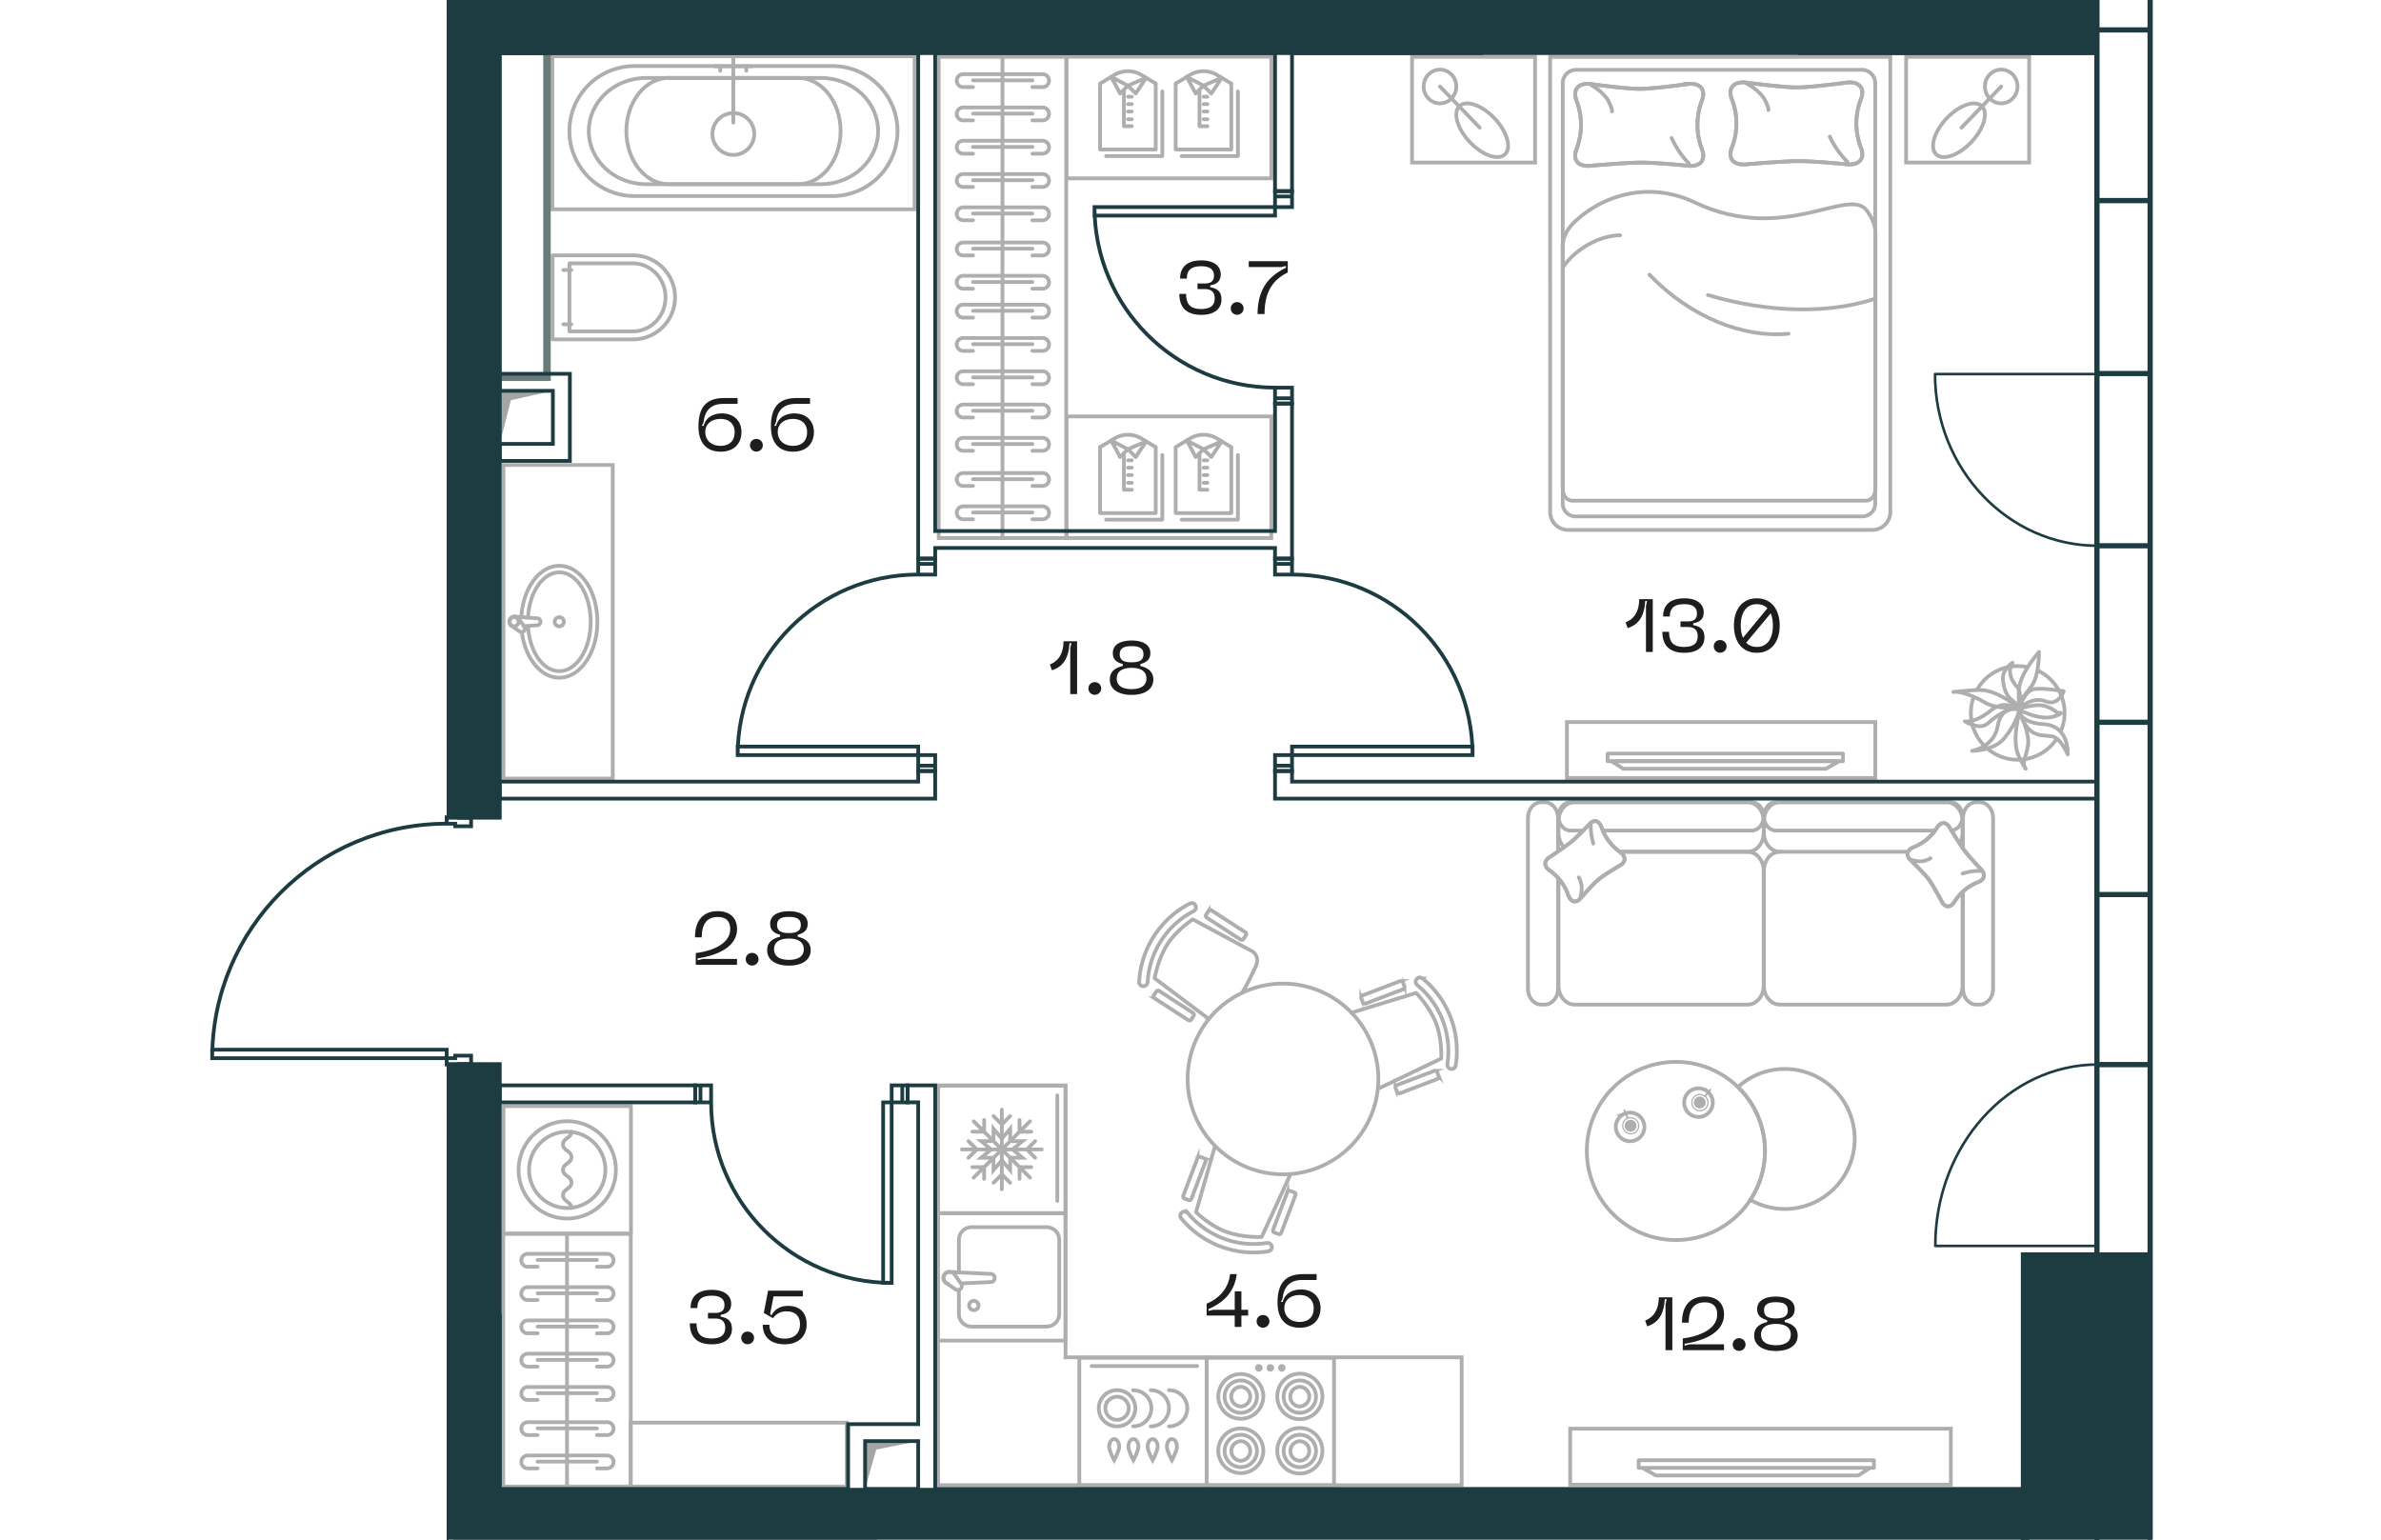 <svg version="1.1" xmlns="http://www.w3.org/2000/svg" xmlns:xlink="http://www.w3.org/1999/xlink" viewBox="533.719 397.65 265.979 205.482" width="883" height="571"><path fill="none" d="M567.44 506.502V397.65h232.258v205.482H567.44V539.95h-32.534l-1.187-8.1 8.9-20.522 18.573-5.713 6.248.887z"></path><path fill="none" d="M574.528 506.785V404.963H787.69v160.074h-9.92v31.322H574.527l.002-89.574z"></path><clipPath id="a"><path fill="none" d="M567.44 506.502V397.65h232.258v205.482H567.44V539.95h-32.534l-1.187-8.1 8.9-20.522 18.573-5.713 6.248.887z"></path></clipPath><g clip-path="url(#a)"><path d="M779.807 487.154a6.249 6.249 0 0 1 3.55 5.638c0 .845-.167 1.651-.47 2.385m-11.162-5.56a6.245 6.245 0 0 1 6.534-2.968m4.031 9.637a6.25 6.25 0 0 1-11.088-5.542" fill="none" stroke="#aeaeae" stroke-miterlimit="10" stroke-width=".5"></path><path d="M777.334 492.67s1.392 2.728 1.148 4.402-.833 2.253-.401 3.003c.431.75-.664-.925-.991-1.91-.328-.984-.466-2.584.244-5.496Zm-.226-.355s2.421-.889 3.75-.41c1.327.476 1.397.938 1.771.887.725-.099-.232.415-1.08.573-.849.158-2.17.048-4.44-1.05Z" fill="none" stroke="#aeaeae" stroke-linecap="round" stroke-linejoin="round" stroke-width=".5"></path><path d="M783.248 489.898s-.711 2.046-2.434 1.345c-1.722-.7-3.493.895-3.493.895s.698-2.33 1.965-2.52c1.266-.19 3.962.28 3.962.28Zm-6.014 1.864s.466-1.657-.133-2.323c-1.783-1.98-.692-3.336-.692-3.336s-1.438.874-1.272 2.343.647 2.124.92 2.396c.568.569 1.177.92 1.177.92Zm-.132.61s-1.578-1.544-3.662.153c-2.084 1.697-3.404 1.391-3.404 1.391s1.972 1.237 3.044.304c2.995-2.608 4.022-1.848 4.022-1.848Z" fill="none" stroke="#aeaeae" stroke-linecap="round" stroke-linejoin="round" stroke-width=".5"></path><path d="M777.338 492.276s-2.409-.638-2.896 2.246c-.488 2.884-3.427 3.336-3.427 3.336s2.9 0 4.251-1.632c1.88-2.27 2.072-3.95 2.072-3.95Zm6.434 6.072s.326-3.862-3.306-4.061c-2.92-.16-3.164-1.677-3.164-1.677s.476 1.525 1.291 2.343c1.02 1.022 1.927.769 3.11.976s2.069 2.419 2.069 2.419Z" fill="none" stroke="#aeaeae" stroke-linecap="round" stroke-linejoin="round" stroke-width=".5"></path><path d="M779.944 484.65s.04 3.065-.92 4.458c-.96 1.393-1.765 1.979-1.71 2.84.055.865-.164-1.448-.022-2.477.142-1.028.726-2.524 2.652-4.82Z" fill="none" stroke="#aeaeae" stroke-linecap="round" stroke-linejoin="round" stroke-width=".5"></path><path d="M777.32 492.116s-3.057.217-4.502-.661c-1.447-.878-3.338-1.57-4.197-1.466-.858.105 2.7-.325 3.734-.243 1.034.082 2.561.58 4.965 2.37Z" fill="none" stroke="#aeaeae" stroke-linecap="round" stroke-linejoin="round" stroke-width=".5"></path><path d="M677.058 564.657a12.522 12.522 0 0 1-11.562-4.374c-.218-.263-.197-.626.034-.795l.075-.057c.23-.17.567-.107.763.129a11.388 11.388 0 0 0 10.516 3.978c.302-.047.596.128.657.409l.019.09c.06.282-.164.567-.502.62Z" fill="none" stroke="#aeaeae" stroke-miterlimit="10" stroke-width=".5"></path><path d="m679.983 554.508-3.77 8.222s-2.59.131-4.81-.708c-2.216-.839-3.955-2.607-3.955-2.607l2.499-8.703" fill="none" stroke="#aeaeae" stroke-linecap="round" stroke-linejoin="round" stroke-width=".5"></path><path d="m665.746 557.23 1.897-5.017a.29.29 0 0 1 .374-.169l.543.206a.29.29 0 0 1 .169.373l-1.898 5.019a.29.29 0 0 1-.373.168l-.543-.206a.29.29 0 0 1-.169-.374Zm11.989 4.537 1.897-5.018a.29.29 0 0 1 .375-.17l.542.206a.29.29 0 0 1 .168.373l-1.898 5.02a.29.29 0 0 1-.372.167l-.544-.205a.29.29 0 0 1-.168-.373Zm19.969-33.511a12.522 12.522 0 0 1 4.409 11.548c-.052.338-.337.564-.617.504l-.092-.019c-.281-.06-.457-.353-.411-.656a11.386 11.386 0 0 0-4.01-10.503c-.236-.196-.3-.532-.131-.763l.057-.075c.169-.232.53-.254.795-.036Z" fill="none" stroke="#aeaeae" stroke-miterlimit="10" stroke-width=".5"></path><path d="m688.174 532.81 8.65-2.643s1.82 1.85 2.665 4.065c.846 2.216.677 4.69.677 4.69l-8.165 3.912" fill="none" stroke="#aeaeae" stroke-linecap="round" stroke-linejoin="round" stroke-width=".5"></path><path d="m694.239 542.476 5.013-1.914a.29.29 0 0 1 .374.167l.206.542a.29.29 0 0 1-.167.374l-5.013 1.914a.29.29 0 0 1-.373-.167l-.207-.543a.29.29 0 0 1 .167-.373Zm-4.572-11.976 5.013-1.913a.29.29 0 0 1 .374.167l.207.542a.29.29 0 0 1-.167.373l-5.013 1.914a.29.29 0 0 1-.374-.168l-.207-.541a.29.29 0 0 1 .167-.374Zm-29.809-1.87a12.523 12.523 0 0 1 6.725-10.372c.303-.157.653-.06.77.202l.039.085c.117.262-.015.577-.287.718a11.39 11.39 0 0 0-6.117 9.434c-.018.306-.251.556-.538.556l-.094-.001c-.287 0-.518-.28-.498-.622Z" fill="none" stroke="#aeaeae" stroke-miterlimit="10" stroke-width=".5"></path><path d="m669.156 533.639-7.236-5.427s.42-2.559 1.71-4.549 3.387-3.313 3.387-3.313l7.976 4.286c.586.379.787 1.162.473 1.858-.496 1.103-1.251 2.698-1.86 3.637" fill="none" stroke="#aeaeae" stroke-linecap="round" stroke-linejoin="round" stroke-width=".5"></path><path d="m668.795 519.721.316-.486a.29.29 0 0 1 .4-.086l4.503 2.918a.29.29 0 0 1 .086.401l-.315.486a.29.29 0 0 1-.402.086l-4.502-2.918a.29.29 0 0 1-.086-.4Zm-6.973 10.756.316-.487a.29.29 0 0 1 .4-.086l4.502 2.918a.29.29 0 0 1 .086.401l-.315.487a.29.29 0 0 1-.4.085l-4.503-2.917a.29.29 0 0 1-.086-.4Zm5.634 16.403c2.889 6.404 10.424 9.254 16.829 6.365 6.405-2.889 9.255-10.424 6.366-16.829s-10.424-9.255-16.83-6.366c-6.404 2.89-9.254 10.424-6.365 16.83Zm57.189-.594a1.909 1.909 0 1 0 1.465 3.526 1.909 1.909 0 0 0-1.465-3.526Z" fill="none" stroke="#aeaeae" stroke-miterlimit="10" stroke-width=".5"></path><path d="M725.055 546.89a1.075 1.075 0 1 0 .825 1.986 1.075 1.075 0 0 0-.825-1.985Z" fill="none" stroke="#aeaeae" stroke-linecap="round" stroke-linejoin="round" stroke-width=".16"></path><path d="M725.164 547.154a.79.79 0 1 0 .605 1.458.79.79 0 0 0-.605-1.459" fill="#aeaeae" fill-rule="evenodd"></path><path fill="none" stroke="#aeaeae" stroke-linecap="round" stroke-linejoin="round" stroke-width=".24" d="m724.61 545.82.423 1.021"></path><path d="M735.703 543.32a1.91 1.91 0 1 0-2.402 2.972 1.91 1.91 0 0 0 2.402-2.973Z" fill="none" stroke="#aeaeae" stroke-miterlimit="10" stroke-width=".5"></path><path d="M735.366 543.968a1.074 1.074 0 1 0-1.35 1.671 1.074 1.074 0 0 0 1.35-1.671Z" fill="none" stroke="#aeaeae" stroke-linecap="round" stroke-linejoin="round" stroke-width=".16"></path><path d="M735.187 544.189a.79.79 0 1 0-.993 1.228.79.79 0 0 0 .993-1.228" fill="#aeaeae" fill-rule="evenodd"></path><path fill="none" stroke="#aeaeae" stroke-linecap="round" stroke-linejoin="round" stroke-width=".24" d="m736.095 543.065-.694.86"></path><path d="M732.788 563.073c6.526-.718 11.235-6.591 10.517-13.118-.718-6.528-6.59-11.236-13.118-10.518-6.526.718-11.235 6.59-10.517 13.118.72 6.527 6.591 11.236 13.118 10.518Z" fill="none" stroke="#aeaeae" stroke-miterlimit="10" stroke-width=".5"></path><path d="M747.03 558.946a9.266 9.266 0 0 1-5.603-1.169 11.837 11.837 0 0 0 1.878-7.823 11.84 11.84 0 0 0-3.533-7.228 9.27 9.27 0 0 1 5.214-2.359 9.345 9.345 0 0 1 10.31 8.268 9.345 9.345 0 0 1-8.266 10.311Z" fill="none" stroke="#aeaeae" stroke-miterlimit="10" stroke-width=".5"></path><path d="M762.466 511.328h-17.091c-1.185 0-2.146-1.134-2.146-2.533v-1.555c0-1.4.96-2.533 2.146-2.533h22.217c1.186 0 2.146 1.134 2.146 2.533v1.555c0 .525-.134 1.012-.366 1.416m.43.473v-3.867c0-1.166.8-2.11 1.788-2.11h.44c.988 0 1.789.944 1.789 2.11v22.795c0 1.166-.801 2.111-1.79 2.111h-.44c-.986 0-1.787-.945-1.787-2.11v-12.919m-54.044-1.814v14.733c0 1.165-.8 2.11-1.789 2.11h-.439c-.988 0-1.789-.945-1.789-2.11v-22.795c0-1.166.801-2.111 1.79-2.111h.438c.988 0 1.79.945 1.79 2.11v4.423" fill="none" stroke="#aeaeae" stroke-linecap="round" stroke-linejoin="round" stroke-width=".5"></path><path d="M766.066 508.501h-21.23c-.888 0-1.608-.85-1.608-1.897 0-1.048.72-1.897 1.608-1.897h23.294c.888 0 1.608.85 1.608 1.897 0 .987-.638 1.798-1.455 1.89m1.455 8.2v12.496c0 1.4-.96 2.533-2.146 2.533h-22.217c-1.186 0-2.147-1.134-2.147-2.533v-15.329c0-1.399.961-2.533 2.147-2.533m-28.835-.642c-.44-.464-.719-1.139-.719-1.89v-1.556c0-1.399.962-2.533 2.147-2.533h23.087c1.186 0 2.147 1.134 2.147 2.533v1.555c0 1.4-.961 2.533-2.147 2.533h-17.057" fill="none" stroke="#aeaeae" stroke-linecap="round" stroke-linejoin="round" stroke-width=".5"></path><path d="M719.106 508.501h-1.676c-.889 0-1.609-.85-1.609-1.897 0-1.048.72-1.897 1.609-1.897h24.163c.889 0 1.608.85 1.608 1.897 0 1.047-.72 1.897-1.608 1.897h-19.856m2.262 2.827h17.056c1.186 0 2.146 1.134 2.146 2.533v15.329c0 1.399-.96 2.533-2.146 2.533h-23.087c-1.185 0-2.146-1.134-2.146-2.533v-14.31" fill="none" stroke="#aeaeae" stroke-linecap="round" stroke-linejoin="round" stroke-width=".5"></path><path d="M767.094 518.186c-.021-.025-1.176-2.224-1.808-3.105-.631-.872-2.61-2.758-2.632-2.794-.518-.688-.208-1.288.598-1.59a6.48 6.48 0 0 0 3.046-2.532c.466-.756 1.094-.935 1.61-.247.015.018 1.323 2.183 2.006 3.13.68.94 2.42 2.748 2.435 2.77.518.687.208 1.287-.598 1.591a6.474 6.474 0 0 0-3.046 2.531c-.466.755-1.094.935-1.611.246Z" fill="none" stroke="#aeaeae" stroke-miterlimit="10" stroke-width=".5"></path><path d="M767.094 518.186c-.021-.025-1.176-2.224-1.808-3.105-.631-.872-2.61-2.758-2.632-2.794-.518-.688-.208-1.288.598-1.59a6.48 6.48 0 0 0 3.046-2.532c.466-.756 1.094-.935 1.61-.247.015.018 1.323 2.183 2.006 3.13.68.94 2.42 2.748 2.435 2.77.518.687.208 1.287-.598 1.591a6.474 6.474 0 0 0-3.046 2.531c-.466.755-1.094.935-1.611.246Z" fill="none" stroke="#aeaeae" stroke-linecap="round" stroke-linejoin="round" stroke-width=".5"></path><path d="M762.878 512.386a3.599 3.599 0 0 0 1.535.199c.183-.017.92-.25 1.043-.393m6.677 1.686a7.236 7.236 0 0 0-2.375.353" fill="none" stroke="#aeaeae" stroke-linecap="round" stroke-linejoin="round" stroke-width=".5"></path><path d="M724.232 513.027c-.024.022-2.116 1.235-2.955 1.9-.829.663-2.625 2.741-2.658 2.766-.655.544-1.226.218-1.514-.629a6.7 6.7 0 0 0-2.409-3.2c-.719-.49-.889-1.15-.234-1.694.016-.014 2.077-1.389 2.977-2.106.896-.717 2.615-2.544 2.636-2.56.655-.544 1.226-.218 1.514.63a6.7 6.7 0 0 0 2.41 3.2c.717.49.888 1.15.233 1.693Z" fill="none" stroke="#aeaeae" stroke-miterlimit="10" stroke-width=".5"></path><path d="M724.232 513.027c-.024.022-2.116 1.235-2.955 1.9-.829.663-2.625 2.741-2.658 2.766-.655.544-1.226.218-1.514-.629a6.7 6.7 0 0 0-2.409-3.2c-.719-.49-.889-1.15-.234-1.694.016-.014 2.077-1.389 2.977-2.106.896-.717 2.615-2.544 2.636-2.56.655-.544 1.226-.218 1.514.63a6.7 6.7 0 0 0 2.41 3.2c.717.49.888 1.15.233 1.693Z" fill="none" stroke="#aeaeae" stroke-linecap="round" stroke-linejoin="round" stroke-width=".5"></path><path d="M718.713 517.457a4.153 4.153 0 0 0 .189-1.613c-.016-.193-.237-.966-.374-1.096m1.604-7.018a8.382 8.382 0 0 0 .335 2.497" fill="none" stroke="#aeaeae" stroke-linecap="round" stroke-linejoin="round" stroke-width=".5"></path><path fill="none" stroke="#aeaeae" stroke-miterlimit="10" stroke-width=".5" d="M762.213 405.237h16.419v14.108h-16.42z"></path><path d="M774.904 411.446c-1.202 0-2.176-1.01-2.176-2.254s.974-2.254 2.176-2.254c1.202 0 2.176 1.009 2.176 2.254s-.974 2.254-2.176 2.254Zm-4.048 5.229c-1.698 1.758-3.785 2.447-4.662 1.539-.877-.91-.212-3.07 1.486-4.83 1.698-1.757 3.785-2.446 4.662-1.538.877.909.21 3.07-1.486 4.829Z" fill="none" stroke="#aeaeae" stroke-miterlimit="10" stroke-width=".5"></path><path fill="none" stroke="#aeaeae" stroke-linecap="round" stroke-miterlimit="10" stroke-width=".5" d="m772.342 411.846 2.563-2.654m-5.306 5.495 2.562-2.654"></path><path fill="none" stroke="#aeaeae" stroke-miterlimit="10" stroke-width=".5" d="M696.275 405.237h16.419v14.108h-16.42z"></path><path d="M700.002 411.446c1.202 0 2.176-1.01 2.176-2.254s-.974-2.254-2.176-2.254c-1.202 0-2.176 1.009-2.176 2.254s.974 2.254 2.176 2.254Zm4.048 5.229c1.698 1.758 3.785 2.447 4.662 1.539.877-.91.212-3.07-1.486-4.83-1.698-1.757-3.785-2.446-4.662-1.538-.877.909-.21 3.07 1.486 4.829Z" fill="none" stroke="#aeaeae" stroke-miterlimit="10" stroke-width=".5"></path><path fill="none" stroke="#aeaeae" stroke-linecap="round" stroke-miterlimit="10" stroke-width=".5" d="M702.565 411.846 700 409.192m5.308 5.495-2.562-2.654"></path><path d="M760.104 465.965v-60.728h-45.399l.001 60.728a2.412 2.412 0 0 0 2.412 2.413h40.573a2.413 2.413 0 0 0 2.413-2.413Z" fill="none" stroke="#aeaeae" stroke-miterlimit="10" stroke-width=".5"></path><path d="M758.09 464.856V408.75a1.78 1.78 0 0 0-1.78-1.78h-38.145a1.78 1.78 0 0 0-1.78 1.78v56.105c0 .946.767 1.712 1.713 1.712h38.28c.945 0 1.712-.767 1.712-1.712Z" fill="none" stroke="#aeaeae" stroke-miterlimit="10" stroke-width=".5"></path><path d="M754.566 408.638c-.062-.002-4.672.64-6.724.679-2.036.032-7.189-.683-7.269-.679-1.632 0-2.132.978-1.595 2.305a8.88 8.88 0 0 1 0 6.355c-.537 1.327-.037 2.306 1.595 2.305.041.001 4.787-.412 6.996-.45 2.2-.035 6.946.451 6.997.45 1.631-.001 2.131-.978 1.595-2.305a8.879 8.879 0 0 1 0-6.355c.536-1.327.036-2.307-1.595-2.305Z" fill="none" stroke="#aeaeae" stroke-miterlimit="10" stroke-width=".5"></path><path d="M754.566 408.638c-.062-.002-4.672.64-6.724.679-2.036.032-7.189-.683-7.269-.679-1.632 0-2.132.978-1.595 2.305a8.88 8.88 0 0 1 0 6.355c-.537 1.327-.037 2.306 1.595 2.305.041.001 4.787-.412 6.996-.45 2.2-.035 6.946.451 6.997.45 1.631-.001 2.131-.978 1.595-2.305a8.879 8.879 0 0 1 0-6.355c.536-1.327.036-2.307-1.595-2.305Z" fill="none" stroke="#aeaeae" stroke-linecap="round" stroke-linejoin="round" stroke-width=".5"></path><path d="M740.99 408.832a6.902 6.902 0 0 1 2.151 1.778c.2.25.751 1.42.693 1.718m10.558 6.94a12.149 12.149 0 0 1-2.367-3.388" fill="none" stroke="#aeaeae" stroke-linecap="round" stroke-linejoin="round" stroke-width=".5"></path><path d="M717.647 464.471c-.696 0-1.262-.699-1.262-1.562v-32.376c0-1.517.85-2.606 1.779-3.452 3.955-3.602 9.98-5.193 15.849-2.412 12.077 5.721 20.63-2.36 23.04 1.19.558.822 1.07 1.774 1.07 2.904v34.146c0 .863-.564 1.562-1.261 1.562h-39.215" fill="none" stroke="#aeaeae" stroke-miterlimit="10" stroke-width=".5"></path><path d="M716.385 433.363c1.664-2.493 4.936-4.31 7.667-4.31m22.472 13.132c-6.004.59-13.039-2.147-18.574-7.88m30.14 3.21c-5.981 1.979-14.02 1.975-22.328-.493" fill="none" stroke="#aeaeae" stroke-linecap="round" stroke-miterlimit="10" stroke-width=".5"></path><path d="M733.388 408.832c-.061-.003-4.537.639-6.53.679-1.977.032-6.981-.683-7.06-.68-1.583 0-2.07.979-1.548 2.306a9.117 9.117 0 0 1 0 6.354c-.521 1.328-.035 2.306 1.549 2.305.04 0 4.649-.411 6.795-.45 2.136-.034 6.745.45 6.794.45 1.584 0 2.069-.977 1.549-2.305a9.117 9.117 0 0 1 0-6.354c.52-1.327.035-2.307-1.55-2.305Z" fill="none" stroke="#aeaeae" stroke-miterlimit="10" stroke-width=".5"></path><path d="M733.388 408.832c-.061-.003-4.537.639-6.53.679-1.977.032-6.981-.683-7.06-.68-1.583 0-2.07.979-1.548 2.306a9.117 9.117 0 0 1 0 6.354c-.521 1.328-.035 2.306 1.549 2.305.04 0 4.649-.411 6.795-.45 2.136-.034 6.745.45 6.794.45 1.584 0 2.069-.977 1.549-2.305a9.117 9.117 0 0 1 0-6.354c.52-1.327.035-2.307-1.55-2.305Z" fill="none" stroke="#aeaeae" stroke-linecap="round" stroke-linejoin="round" stroke-width=".5"></path><path d="M720.204 409.025a6.747 6.747 0 0 1 2.089 1.778c.193.251.729 1.421.673 1.718m10.252 6.941a12.151 12.151 0 0 1-2.298-3.388" fill="none" stroke="#aeaeae" stroke-linecap="round" stroke-linejoin="round" stroke-width=".5"></path><path fill="none" stroke="#aeaeae" stroke-miterlimit="10" stroke-width=".5" d="M717.382 588.322h50.797v7.467h-50.797z"></path><path fill="none" stroke="#aeaeae" stroke-linecap="round" stroke-linejoin="round" stroke-width=".5" d="M726.516 592.53h31.408v1.016h-31.408zm30.902 1.016h-30.395l1.78 1.015h27.033l1.582-1.015z"></path><path fill="none" stroke="#aeaeae" stroke-miterlimit="10" stroke-width=".5" d="M716.943 494.014h41.156v7.467h-41.156z"></path><path fill="none" stroke="#aeaeae" stroke-linecap="round" stroke-linejoin="round" stroke-width=".5" d="M722.377 498.222h31.408v1.016h-31.408z"></path><path fill="none" stroke="#aeaeae" stroke-linecap="round" stroke-linejoin="round" stroke-width=".5" d="M722.884 499.237h30.395l-1.78 1.016h-27.033l-1.582-1.016z"></path><path d="M645.607 436.183h1.362a.865.865 0 0 0 .862-.862.865.865 0 0 0-.862-.862h-10.594a.865.865 0 0 0-.862.862c0 .474.388.862.862.862h1.308m.001-.899h7.923m0-3.544h1.362a.864.864 0 0 0 .862-.862.865.865 0 0 0-.862-.862h-10.594a.865.865 0 0 0-.862.862c0 .473.388.861.862.861h1.308m.001-.899h7.923m0-3.793h1.362a.865.865 0 0 0 .862-.862.865.865 0 0 0-.862-.862h-10.594a.865.865 0 0 0-.862.862c0 .474.388.862.862.862h1.308m.001-.9h7.923m0-3.544h1.362a.864.864 0 0 0 .862-.861.865.865 0 0 0-.862-.862h-10.594a.865.865 0 0 0-.862.862c0 .473.388.86.862.86h1.308m.001-.899h7.923m0-3.544h1.362a.865.865 0 0 0 .862-.862.865.865 0 0 0-.862-.862h-10.594a.865.865 0 0 0-.862.862c0 .474.388.862.862.862h1.308m.001-.899h7.923m0-3.545h1.362a.865.865 0 0 0 .862-.862.865.865 0 0 0-.862-.862h-10.594a.865.865 0 0 0-.862.862c0 .474.388.862.862.862h1.308m.001-.9h7.923m0-3.544h1.362a.865.865 0 0 0 .862-.862.865.865 0 0 0-.862-.862h-10.594a.865.865 0 0 0-.862.862c0 .474.388.862.862.862h1.308m.001-.9h7.923m0 58.577h1.362a.865.865 0 0 0 .862-.862.865.865 0 0 0-.862-.862h-10.594a.865.865 0 0 0-.862.862c0 .474.388.862.862.862h1.308m.001-.9h7.923m0-3.544h1.362a.865.865 0 0 0 .862-.862.865.865 0 0 0-.862-.862h-10.594a.865.865 0 0 0-.862.862c0 .474.388.862.862.862h1.308m.001-.9h7.923m0-3.793h1.362a.865.865 0 0 0 .862-.862.865.865 0 0 0-.862-.862h-10.594a.865.865 0 0 0-.862.862c0 .474.388.862.862.862h1.308m.001-.9h7.923m0-3.544h1.362a.865.865 0 0 0 .862-.862.865.865 0 0 0-.862-.862h-10.594a.865.865 0 0 0-.862.862c0 .475.388.862.862.862h1.308m.001-.899h7.923m0-3.544h1.362a.865.865 0 0 0 .862-.862.865.865 0 0 0-.862-.862h-10.594a.865.865 0 0 0-.862.862c0 .474.388.862.862.862h1.308m.001-.901h7.923m0-3.543h1.362a.864.864 0 0 0 .862-.862.865.865 0 0 0-.862-.862h-10.594a.865.865 0 0 0-.862.862c0 .473.388.861.862.861h1.308m.001-.899h7.923m0-3.544h1.362a.865.865 0 0 0 .862-.862.865.865 0 0 0-.862-.862h-10.594a.865.865 0 0 0-.862.862c0 .474.388.862.862.862h1.308m.001-.9h7.923" fill="none" stroke="#aeaeae" stroke-linecap="round" stroke-miterlimit="10" stroke-width=".5"></path><path fill="none" stroke="#aeaeae" stroke-miterlimit="10" stroke-width=".5" d="M633.105 405.228h17.016v64.227h-17.016zm8.508 64.226v-64.227m8.567-.01h27.313v16.235H650.18zm0 48.003h27.312v16.235H650.18z"></path><path d="M662.068 417.604h-7.427v-8.8l1.905-1.15a3.501 3.501 0 0 1 3.617 0l1.905 1.15v8.8Z" fill="none" stroke="#aeaeae" stroke-linecap="round" stroke-linejoin="round" stroke-width=".5"></path><path fill="none" stroke="#aeaeae" stroke-linecap="round" stroke-linejoin="round" stroke-width=".5" d="m656.121 407.91 2.233 1.167-1.039 1.047-1.194-2.214zm4.671.123-2.438 1.043 1.04 1.048 1.398-2.091zm-1.922 6.455h-1.047v-4.875m.556.947h.491m-.491.986h.491m-.491.987h.491m-.491 1.031h.491m-3.422 4.916h7.496v-8.625m9.211 7.749h-7.427v-8.8l1.905-1.15a3.501 3.501 0 0 1 3.617 0l1.905 1.15v8.8Z"></path><path fill="none" stroke="#aeaeae" stroke-linecap="round" stroke-linejoin="round" stroke-width=".5" d="m666.208 407.91 2.233 1.167-1.039 1.047-1.194-2.214zm4.671.123-2.438 1.043 1.04 1.048 1.398-2.091zm-1.921 6.455h-1.048v-4.875m.556.947h.492m-.492.986h.492m-.492.987h.492m-.492 1.031h.492m-3.423 4.916h7.496v-8.625m-10.963 56.271h-7.427v-8.8l1.905-1.15a3.501 3.501 0 0 1 3.617 0l1.905 1.15v8.8Z"></path><path fill="none" stroke="#aeaeae" stroke-linecap="round" stroke-linejoin="round" stroke-width=".5" d="m656.121 456.432 2.233 1.167-1.039 1.047-1.194-2.214zm4.671.123-2.438 1.044 1.04 1.048 1.398-2.092zm-1.922 6.455h-1.047v-4.875m.556.946h.491m-.491.987h.491m-.491.987h.491m-.491 1.031h.491m-3.422 4.916h7.496v-8.625m9.211 7.749h-7.427v-8.8l1.905-1.15a3.501 3.501 0 0 1 3.617 0l1.905 1.15v8.8Z"></path><path fill="none" stroke="#aeaeae" stroke-linecap="round" stroke-linejoin="round" stroke-width=".5" d="m666.208 456.432 2.233 1.167-1.039 1.047-1.194-2.214zm4.671.123-2.438 1.044 1.04 1.048 1.398-2.092zm-1.921 6.455h-1.048v-4.875m.556.946h.492m-.492.987h.492m-.492.987h.492m-.492 1.031h.492m-3.423 4.916h7.496v-8.625"></path><path fill="none" stroke="#aeaeae" stroke-miterlimit="10" stroke-width=".5" d="M591.987 587.51h28.847v8.527h-28.847z"></path><path fill="none" stroke="#aeaeae" stroke-linecap="round" stroke-linejoin="round" stroke-width=".5" d="M575.025 545.276h17.008v17.008h-17.008z"></path><circle cx="583.529" cy="553.78" r="6.496" fill="none" stroke="#aeaeae" stroke-linecap="round" stroke-linejoin="round" stroke-width=".5"></circle><path d="M578.439 553.78a5.094 5.094 0 0 1 5.091-5.088c2.808 0 5.092 2.281 5.092 5.087s-2.284 5.09-5.092 5.09a5.096 5.096 0 0 1-5.091-5.09v0Z" fill="none" stroke="#aeaeae" stroke-linecap="round" stroke-linejoin="round" stroke-width=".5"></path><path d="M584.097 548.692c0 .847-1.134.847-1.134 1.693 0 .848 1.134.848 1.134 1.695 0 .846-1.134.846-1.134 1.693 0 .848 1.134.848 1.134 1.696 0 .85-1.134.85-1.134 1.7s1.134.85 1.134 1.7" fill="none" stroke="#aeaeae" stroke-linecap="round" stroke-linejoin="round" stroke-width=".5"></path><path d="M587.493 593.619h1.363a.865.865 0 0 0 .862-.862.866.866 0 0 0-.862-.862h-10.594a.865.865 0 0 0-.862.862c0 .474.388.862.862.862h1.308m0-.899h7.923m0-3.545h1.363c.473 0 .862-.388.862-.862s-.39-.862-.862-.862h-10.594a.865.865 0 0 0-.862.862c0 .474.388.862.862.862h1.308m0-.9h7.923m0-3.792h1.363a.865.865 0 0 0 .862-.862.866.866 0 0 0-.862-.862h-10.594a.865.865 0 0 0-.862.862c0 .474.388.862.862.862h1.308m0-.9h7.923m0-3.544h1.363c.473 0 .862-.388.862-.862s-.39-.862-.862-.862h-10.594a.865.865 0 0 0-.862.862c0 .474.388.862.862.862h1.308m0-.9h7.923m0-3.544h1.363c.473 0 .862-.388.862-.862s-.39-.862-.862-.862h-10.594a.865.865 0 0 0-.862.862c0 .474.388.862.862.862h1.308m0-.9h7.923m0-3.544h1.363c.473 0 .862-.388.862-.862s-.39-.862-.862-.862h-10.594a.865.865 0 0 0-.862.862c0 .474.388.862.862.862h1.308m0-.901h7.923m0-3.543h1.363a.865.865 0 0 0 .862-.861.865.865 0 0 0-.862-.862h-10.594a.865.865 0 0 0-.862.862c0 .473.388.86.862.86h1.308m0-.899h7.923" fill="none" stroke="#aeaeae" stroke-linecap="round" stroke-miterlimit="10" stroke-width=".5"></path><path fill="none" stroke="#aeaeae" stroke-miterlimit="10" stroke-width=".5" d="M574.992 562.313h17.016v33.724h-17.016zm8.508 33.724v-33.724"></path><path d="M554.44 604.166h-1.362c-.474 0-.862-.388-.862-.862s.388-.862.862-.862h10.594c.474 0 .862.388.862.862a.865.865 0 0 1-.862.862h-1.308" fill="none" stroke="#aeaeae" stroke-linecap="round" stroke-miterlimit="10" stroke-width=".5"></path><path fill="none" stroke="#aeaeae" stroke-miterlimit="10" stroke-width=".5" d="M549.926 595.829h17.016v39.98h-17.016zm8.508 39.98v-39.98"></path><path fill="none" stroke="#aeaeae" stroke-miterlimit="10" stroke-width=".5" d="M549.927 573.89h17.014v21.982h-17.014z"></path><path d="m562.33 587.896.07-.581a.737.737 0 0 0-.643-.822l-4.857-.59c-1.45-.175-1.781 1.132-1.864 1.814-.083.683.169 1.04.706 1.023l5.88-.195a.738.738 0 0 0 .709-.65Z" fill="none" stroke="#aeaeae" stroke-linecap="round" stroke-linejoin="round" stroke-width=".5"></path><path d="m561.681 587.99.047-.646c.03-.245-.212-.182-.535-.222m-4.293-1.218s-.86 2.286-.633 2.819m2.148-.072.307-2.526m3.608 4.31.07.58a.738.738 0 0 1-.643.823l-4.857.589c-1.45.175-1.781-1.131-1.864-1.813-.083-.683.169-1.041.706-1.023l5.88.195a.738.738 0 0 1 .709.649v0Z" fill="none" stroke="#aeaeae" stroke-linecap="round" stroke-linejoin="round" stroke-width=".5"></path><path d="m561.681 590.34.047.646c.03.246-.212.183-.535.222m-4.293 1.219s-.86-2.286-.633-2.818m2.148.071.307 2.526m-3.939-10.024c.048-.588.213-.79 1.146-.913.567-.075 2.927-.13 4.677-.05 1.663.076 1.958.408 2.2.763.362.53-.017 2.58-2.452 2.384-2.726-.219-4.014-.673-4.592-.899-.765-.298-1.027-.697-.979-1.285Z" fill="none" stroke="#aeaeae" stroke-linecap="round" stroke-linejoin="round" stroke-width=".5"></path><path d="M561.874 582.11c.346.45.306 1.761-1.816 1.562l.014-.148c.022-.292-.257-.344-.47-.362l-1.04-.108m-2.767-1.228c-.375.041-.43.926.025 1.075.357.118 1.756.361 1.756.361.667.07.798-1.523.152-1.522a24.81 24.81 0 0 0-1.933.086Z" fill="none" stroke="#aeaeae" stroke-linecap="round" stroke-linejoin="round" stroke-width=".5"></path><path d="M558.689 583.37c.253-.199.358-.944.123-1.503m.328 1.54c.253-.198.371-1.1.122-1.503m.328 1.54c.254-.199.372-1.1.124-1.503m-4.931-2.925c.048.588.213.79 1.146.914.567.074 2.927.13 4.677.05 1.663-.077 1.958-.41 2.2-.764.362-.53-.017-2.58-2.452-2.384-2.726.22-4.014.674-4.592.899-.765.299-1.027.697-.979 1.285v0Z" fill="none" stroke="#aeaeae" stroke-linecap="round" stroke-linejoin="round" stroke-width=".5"></path><path d="M561.874 579.089c.346-.45.306-1.761-1.816-1.563l.014.149c.022.292-.257.344-.47.36l-1.04.11m-2.767 1.227c-.375-.04-.43-.925.025-1.075.357-.118 1.756-.36 1.756-.36.667-.072.798 1.522.152 1.52a24.87 24.87 0 0 1-1.933-.085v0Z" fill="none" stroke="#aeaeae" stroke-linecap="round" stroke-linejoin="round" stroke-width=".5"></path><path d="M558.689 577.828c.253.198.358.943.123 1.503m.328-1.54c.253.2.371 1.1.122 1.503m.328-1.539c.254.198.372 1.099.124 1.503" fill="none" stroke="#aeaeae" stroke-linecap="round" stroke-linejoin="round" stroke-width=".5"></path><path fill="none" stroke="#aeaeae" stroke-miterlimit="10" stroke-width=".5" d="M633.024 595.858V542.5h17.007v36.292H702.9v17.076l-69.875-.01z"></path><path fill="none" stroke="#aeaeae" stroke-miterlimit="10" stroke-width=".5" d="M668.858 578.861h17.008v17.008h-17.008z"></path><path d="M676.43 591.295a3.009 3.009 0 1 0-6.018 0 3.009 3.009 0 0 0 6.017 0Z" fill="none" stroke="#aeaeae" stroke-linecap="round" stroke-miterlimit="10" stroke-width=".5"></path><path d="M673.42 589.135a2.16 2.16 0 0 0 0 4.32 2.16 2.16 0 0 0-.001-4.32Z" fill="none" stroke="#aeaeae" stroke-linecap="round" stroke-miterlimit="10" stroke-width=".5"></path><path d="M673.42 589.985a1.311 1.311 0 0 0 0 2.62 1.311 1.311 0 0 0 0-2.62Zm10.89 1.31a3.009 3.009 0 1 0-6.017 0 3.009 3.009 0 0 0 6.018 0Z" fill="none" stroke="#aeaeae" stroke-linecap="round" stroke-miterlimit="10" stroke-width=".5"></path><path d="M681.301 589.135a2.16 2.16 0 0 0 0 4.32c1.19 0 2.159-.968 2.159-2.16 0-1.191-.969-2.16-2.159-2.16Z" fill="none" stroke="#aeaeae" stroke-linecap="round" stroke-miterlimit="10" stroke-width=".5"></path><path d="M681.301 589.985a1.311 1.311 0 0 0 0 2.62 1.311 1.311 0 0 0 0-2.62Zm-4.871-5.943a3.009 3.009 0 1 0-6.018 0 3.009 3.009 0 0 0 6.017 0Z" fill="none" stroke="#aeaeae" stroke-linecap="round" stroke-miterlimit="10" stroke-width=".5"></path><path d="M673.42 581.883a2.16 2.16 0 0 0 0 4.32 2.16 2.16 0 0 0-.001-4.32Z" fill="none" stroke="#aeaeae" stroke-linecap="round" stroke-miterlimit="10" stroke-width=".5"></path><path d="M673.42 582.732a1.311 1.311 0 0 0 0 2.621 1.311 1.311 0 0 0 0-2.62Zm10.89 1.31a3.009 3.009 0 1 0-6.017 0 3.009 3.009 0 0 0 6.018 0Z" fill="none" stroke="#aeaeae" stroke-linecap="round" stroke-miterlimit="10" stroke-width=".5"></path><path d="M681.301 581.883a2.16 2.16 0 0 0 0 4.32c1.19 0 2.159-.968 2.159-2.16 0-1.191-.969-2.16-2.159-2.16Z" fill="none" stroke="#aeaeae" stroke-linecap="round" stroke-miterlimit="10" stroke-width=".5"></path><path d="M681.301 582.732a1.311 1.311 0 0 0 0 2.621 1.311 1.311 0 0 0 0-2.62Z" fill="none" stroke="#aeaeae" stroke-linecap="round" stroke-miterlimit="10" stroke-width=".5"></path><path d="M676.078 580.209a.25.25 0 1 0-.5 0 .25.25 0 0 0 .5 0Zm1.534 0a.25.25 0 1 0-.5 0 .25.25 0 0 0 .5 0Zm1.531 0a.25.25 0 1 0-.5 0 .25.25 0 0 0 .5 0Zm-46.123-20.651h17.009v17.008H633.02z" fill="none" stroke="#aeaeae" stroke-miterlimit="10" stroke-width=".5"></path><path d="M635.798 569.812v3.199c0 .932.762 1.687 1.701 1.687h9.991c.94 0 1.701-.755 1.701-1.687v-9.905c0-.931-.76-1.686-1.7-1.686h-9.992c-.939 0-1.7.755-1.7 1.686v4.288" fill="none" stroke="#aeaeae" stroke-linecap="round" stroke-miterlimit="10" stroke-width=".5"></path><path d="m636.059 568.931 4.054-.182c.298-.019.472-.36.472-.54-.003-.167-.136-.526-.472-.535l-5.562-.277a.817.817 0 0 0-.818.811c0 .445.368.81.818.81" fill="none" stroke="#aeaeae" stroke-miterlimit="10" stroke-width=".5"></path><path d="m636.059 568.931-.882-1.266c-.345-.342-.887-.364-1.205-.048-.318.315-.296.853.049 1.194l1.27.88c.243.213.619.104.749-.024.116-.119.269-.474.019-.736Z" fill="none" stroke="#aeaeae" stroke-miterlimit="10" stroke-width=".5"></path><path d="M637.79 572.505c.347 0 .63-.28.63-.625s-.283-.625-.63-.625c-.349 0-.63.28-.63.625s.281.625.63.625Z" fill="none" stroke="#aeaeae" stroke-linecap="round" stroke-miterlimit="10" stroke-width=".5"></path><path fill="none" stroke="#aeaeae" stroke-miterlimit="10" stroke-width=".5" d="M651.87 578.86h17.008v17.009H651.87z"></path><path fill="none" stroke="#aeaeae" stroke-linecap="round" stroke-miterlimit="10" stroke-width=".5" d="M653.5 579.96h14.09m-11.785 4.545a1.569 1.569 0 0 1 2.204 0c.294.29.446.668.456 1.049.012.409-.14.822-.456 1.134a1.57 1.57 0 0 1-2.204 0 1.533 1.533 0 0 1 0-2.183Z"></path><path d="M655.183 583.89a2.455 2.455 0 0 1 3.448 0 2.397 2.397 0 0 1 0 3.413 2.455 2.455 0 0 1-3.448 0 2.397 2.397 0 0 1 0-3.414Z" fill="none" stroke="#aeaeae" stroke-linecap="round" stroke-miterlimit="10" stroke-width=".5"></path><path d="M659.051 583.182c.65 0 1.24.251 1.677.661.47.44.761 1.063.761 1.753 0 1.333-1.09 2.414-2.438 2.414" fill="none" stroke="#aeaeae" stroke-linecap="round" stroke-miterlimit="10" stroke-width=".5"></path><path d="M661.4 583.182c.65 0 1.24.251 1.678.661.469.44.76 1.063.76 1.753a2.425 2.425 0 0 1-2.437 2.414m2.439-4.828c.65 0 1.24.251 1.676.661.47.44.761 1.063.761 1.753 0 1.333-1.09 2.414-2.438 2.414" fill="none" stroke="#aeaeae" stroke-linecap="round" stroke-miterlimit="10" stroke-width=".5"></path><path d="M663.556 590.721c0-.562.3-1.018.671-1.018.371 0 .671.456.671 1.018 0 .564-.671 1.808-.671 1.808s-.671-1.245-.671-1.808Zm-2.569 0c0-.562.3-1.018.67-1.018.372 0 .672.456.672 1.018 0 .564-.671 1.808-.671 1.808s-.671-1.245-.671-1.808Zm-5.139 0c0-.562.3-1.018.67-1.018.372 0 .672.456.672 1.018 0 .564-.671 1.808-.671 1.808s-.671-1.245-.671-1.808Zm2.569 0c0-.562.3-1.018.671-1.018.371 0 .671.456.671 1.018 0 .564-.67 1.808-.67 1.808s-.672-1.245-.672-1.808Zm-25.392-48.171h17.008v17.008h-17.008z" fill="none" stroke="#aeaeae" stroke-miterlimit="10" stroke-width=".5"></path><path fill="none" stroke="#aeaeae" stroke-linecap="round" stroke-miterlimit="10" stroke-width=".5" d="M640.25 552.169h-1.484l1.329-1.115"></path><path fill="none" stroke="#aeaeae" stroke-linecap="round" stroke-miterlimit="10" stroke-width=".5" d="M640.25 549.942h-1.484l1.329 1.115m.319-1.282v-1.484l1.115 1.329"></path><path fill="none" stroke="#aeaeae" stroke-linecap="round" stroke-miterlimit="10" stroke-width=".5" d="M642.64 549.775v-1.484l-1.115 1.329m1.282.319h1.484l-1.329 1.115"></path><path fill="none" stroke="#aeaeae" stroke-linecap="round" stroke-miterlimit="10" stroke-width=".5" d="M642.807 552.165h1.484l-1.329-1.115m-.319 1.283v1.484l-1.115-1.33"></path><path fill="none" stroke="#aeaeae" stroke-linecap="round" stroke-miterlimit="10" stroke-width=".5" d="M640.417 552.333v1.484l1.115-1.33m-.003-1.433h-5.318m1.976 0-1.108 1.108m0-2.216 1.108 1.108m3.342 0-3.76-3.76m1.397 1.396h-1.567m1.567-1.566v1.567m2.363 2.363v-5.317m0 1.975-1.109-1.108m2.216 0-1.108 1.108m.001 3.342 3.76-3.76m-1.397 1.396v-1.566m1.566 1.566h-1.567m-2.362 2.364h5.316m-1.975 0 1.108-1.108m0 2.216-1.108-1.108m-3.341 0 3.76 3.76m-1.397-1.397h1.566m-1.566 1.566v-1.567m-2.363-2.362v5.317m0-1.975 1.107 1.107m-2.216 0 1.109-1.108m0-3.341-3.76 3.76m1.397-1.397v1.567m-1.567-1.567h1.567m9.768 4.509v-14.09"></path><path fill="none" stroke="#aeaeae" stroke-miterlimit="10" stroke-width=".5" d="M581.547 405.163h48.336v20.423h-48.336zm-6.527 54.541h14.582v41.85H575.02z"></path><path d="M576.421 481.241a.612.612 0 1 0 0-1.224.612.612 0 0 0 0 1.224Zm1.059.823c.456 3.437 2.516 6.031 4.989 6.031 2.807 0 5.082-3.343 5.082-7.466 0-4.124-2.275-7.466-5.082-7.466-2.611 0-4.762 2.891-5.05 6.613" fill="none" stroke="#aeaeae" stroke-linecap="round" stroke-linejoin="round" stroke-width=".5"></path><path d="M578.305 481.394c.24 3.282 2.014 5.83 4.164 5.83 2.315 0 4.192-2.953 4.192-6.595s-1.877-6.595-4.192-6.595c-2.156 0-3.933 2.562-4.166 5.856" fill="none" stroke="#aeaeae" stroke-linecap="round" stroke-linejoin="round" stroke-width=".5"></path><path d="M583.083 480.63a.614.614 0 1 0-1.229 0 .614.614 0 0 0 1.229 0Zm-5.311.595.52-.04 1.277-.094c.251-.017.398-.307.398-.462-.002-.14-.115-.446-.398-.454l-1.277-.098-1.792-.138a.691.691 0 0 0 0 1.38" fill="none" stroke="#aeaeae" stroke-linecap="round" stroke-linejoin="round" stroke-width=".5"></path><path d="m577.774 481.245-.746-1.079c-.29-.29-.749-.309-1.017-.04-.269.268-.25.726.041 1.017l1.073.75c.205.181.522.088.632-.022.098-.1.228-.403.017-.626Zm14.537-49.516h-10.735v11.214h10.735a5.607 5.607 0 1 0 0-11.214Z" fill="none" stroke="#aeaeae" stroke-linecap="round" stroke-linejoin="round" stroke-width=".5"></path><path d="M583.826 441.874h8.464c2.402 0 4.356-2.036 4.356-4.538 0-2.503-1.954-4.539-4.356-4.539h-8.464v9.077Zm.247-.941h-1.065m1.065-7.251h-1.065m22.687-28.172v8.5m-2.501-7.522h5.002m-4.239 0v.605m3.477-.605v.605m-1.739 11.229a2.792 2.792 0 1 0 0-5.584 2.792 2.792 0 0 0 0 5.584Z" fill="none" stroke="#aeaeae" stroke-linecap="round" stroke-linejoin="round" stroke-width=".5"></path><path d="M618.935 406.468h-26.44a8.673 8.673 0 1 0 0 17.346h26.44a8.673 8.673 0 0 0 8.672-8.673 8.672 8.672 0 0 0-8.672-8.673Z" fill="none" stroke="#aeaeae" stroke-linecap="round" stroke-linejoin="round" stroke-width=".5"></path><path d="M617.372 408.05h-23.315c-4.224 0-7.648 3.174-7.648 7.091 0 3.916 3.424 7.092 7.648 7.092h23.315c4.224 0 7.647-3.176 7.647-7.092 0-3.917-3.423-7.092-7.647-7.092Z" fill="none" stroke="#aeaeae" stroke-linecap="round" stroke-linejoin="round" stroke-width=".5"></path><path d="M614.348 408.05H597.08c-3.128 0-5.663 3.174-5.663 7.091 0 3.916 2.535 7.092 5.663 7.092h17.267c3.128 0 5.664-3.176 5.664-7.092 0-3.917-2.536-7.092-5.664-7.092Z" fill="none" stroke="#aeaeae" stroke-linecap="round" stroke-linejoin="round" stroke-width=".5"></path><path d="M623.84 609.477h-54.507v-5.826h54.508v5.826Zm1-6.826h-56.507v7.826h56.508v-7.826Zm-44.513-155.155h-5.568v-42.533h5.568v42.533Zm1-43.532h-7.568v44.533h7.568v-44.533Z" fill="#6a7a7d"></path><path fill="#6a7a7d" fill-rule="evenodd" d="M567.44 546.186h-20.408v20.126h3.4v-16.724h17.009v-3.402zm0-241.228v-3.401h-20.408v199.275h20.409v-3.402h-17.008v-53.858h17.008v-3.355h-17.01V402.14h17.01v-2.835h-16.995l-.014 1.505v-29.852h17.009v-2.834h-16.995l-.014 1.505v-29.852h17.009v-2.834h-16.995l-.014 1.504v-33.49h17.009z"></path><path fill="#a3a6a5" d="M567.44 549.588v16.724h-17.007l14.002-3.5 3.006-13.224zM550.293 370.96h17.148v28.425l-3.783-24.665-13.365-3.76zm0 31.194h17.148v38.063l-3.928-34.297-13.22-3.766zm0 41.292h17.148v53.984l-4.029-49.89-13.119-4.094zm31.32 6.362h-7.087v7.087l1.483-5.834 5.604-1.253zm48.756 140.173h-7.087v6.378l1.483-5.25 5.604-1.128z"></path><path fill="none" stroke="#1d3c41" stroke-linecap="round" stroke-linejoin="round" stroke-width=".7" d="M787.679 401.64h7.1m-7.1 22.783h7.1m-7.1 23.079h7.1m-7.1 22.988h7.1m-7.1 23.556h7.1m-7.1 22.988h7.1m-7.1 22.696h7.1m-7.1 47.413h7.1M746.44 6.044H191.406v48.25H4.48V609h47.626v187.343H607.57v-48.01h187.208V192.844h-48.34V6.044z"></path><path fill="none" stroke="#1d3c41" stroke-linecap="round" stroke-linejoin="round" stroke-width=".7" d="M739.36 13.124H198.25v48.25H11.56v540.815h47.626v187.054H600.49v-47.99h187.188V199.606h-48.32V13.124z"></path><path fill="none" stroke="#1d3c41" stroke-linecap="round" stroke-linejoin="round" stroke-width=".35" d="M787.775 447.571h-21.707m21.707 22.914c-11.988 0-21.707-10.259-21.707-22.914m21.742 116.36h-21.706m21.706-24.214c-11.988 0-21.706 10.841-21.706 24.214"></path><path fill="none" stroke="#1d3c41" stroke-linecap="square" stroke-miterlimit="10" stroke-width=".5" d="M574.526 456.895v2.268h9.354V447.54h-9.354v2.267h7.087v7.087h-7.087zm0 85.605h26.079v2.269h-26.08zm105.732-119.338v-18.425h25.228v-7.087h-80.787v-24.637h18v-2.268h-7.875v-1.417h-2.268v1.417H622.43v26.905h-47.905v7.087h55.842v67.464h2.268v-1.417h45.354v1.417h2.268v-20.693h-2.268v17.008h-45.354v-63.779h45.354v18.425h2.268zm-47.622 77.386h-2.268v1.417h-55.842v2.268h58.11v-3.685zm0 87.166V542.5h-3.685v2.268h1.418v42.945h-9.355v8.645h-46.488v-22.96h-7.087v79.937h-18.302v2.267h23.405v-2.267h-2.835v-49.89h53.717v8.646h11.622v-8.646h31.606v49.89h-65.764v2.267h68.032v-52.157h108.85v-7.087H632.636v-8.645Zm-9.354 2.267h7.087v6.378h-7.087v-6.378Zm9.496 19.843h-7.087v-6.378h7.087v6.378ZM748.006 397.65h39.685v7.087h-39.685zm-67.748 102.898h-2.268v3.685h109.7v-2.268H680.259v-1.417z"></path><path fill="#1d3c41" d="M574.526 397.65H787.69v7.087H574.526z"></path><path fill="none" stroke="#1d3c41" stroke-linecap="square" stroke-miterlimit="10" stroke-width=".5" d="M574.526 397.65H787.69v7.087H574.526z"></path><path fill="#1d3c41" d="M567.439 596.47h210.996v7.087H567.439z"></path><path fill="none" stroke="#1d3c41" stroke-linecap="square" stroke-miterlimit="10" stroke-width=".5" d="M567.439 596.47h210.996v7.087H567.439z"></path><path fill="#1d3c41" d="M567.439 573.399h7.087v28.027h-7.087z"></path><path fill="none" stroke="#1d3c41" stroke-linecap="square" stroke-miterlimit="10" stroke-width=".5" d="M567.439 573.399h7.087v28.027h-7.087z"></path><path fill="#1d3c41" d="M777.772 565.037h9.92v44.22h-9.92z"></path><path fill="none" stroke="#1d3c41" stroke-linecap="square" stroke-miterlimit="10" stroke-width=".5" d="M777.772 565.037h9.92v44.22h-9.92z"></path><path fill="#1d3c41" fill-rule="evenodd" d="M574.527 539.667h-5.385v.283h-1.701v26.362h-26.22v1.7h-.284v5.387h33.59v-33.732z"></path><path fill="none" stroke="#1d3c41" stroke-linecap="square" stroke-miterlimit="10" stroke-width=".5" d="M574.527 539.667h-5.385v.283h-1.701v26.362h-26.22v1.7h-.284v5.387h33.59v-7.087h0v-26.645z"></path><path fill="#1d3c41" fill-rule="evenodd" d="m574.527 295.604-5.385.012v.27h-1.701v210.616h1.7v.283h5.387l-.001-211.181z"></path><path fill="none" stroke="#1d3c41" stroke-linecap="square" stroke-miterlimit="10" stroke-width=".5" d="m574.527 295.604-5.385.012v.27h-1.701v210.616h1.7v.283h5.387l-.001-211.181z"></path><path fill="#1d3c41" d="M787.69 565.037h7.089v44.23h-7.09z"></path><path fill="none" stroke="#1d3c41" stroke-linecap="square" stroke-miterlimit="10" stroke-width=".5" d="M787.69 565.037h7.089v44.23h-7.09zm-186.377-22.536v2.268m0 0h1.417m0 0V542.5m0 .001h-1.417m25.512 0h1.417m-1.417 2.268V542.5m1.417 2.269h-1.417m1.417-2.268v2.268m.708 0h-.708m.708-2.268v2.268m-.708-2.268h.71m-28.348 0h.71m-.71 2.268V542.5m.709 2.269h-.709m77.386-70.441v-1.417m2.268 1.417h-2.268m2.268-1.418v1.417m-2.268-1.417h2.268m-2.268 26.93h2.268m0 0v-1.417m0-.001h-2.268m0 0v1.417m2.268-26.929v-.709m0 .001h-2.268m0 0v.709m0 26.929v.709m0-.001h2.268m0 0v-.709m-47.622-26.929h-2.268m0 0v1.417m0 .001h2.268m0 0v-1.417m0 25.511v1.417m-2.268-1.417h2.268m-2.268 1.418v-1.417m2.268 1.417h-2.268m0 .708v-.709m2.268.709h-2.268m2.268-.708v.709m0-28.347v.709m-2.268-.709h2.268m-2.268.708v-.709m49.89-22.818v1.417m-2.268-1.417h2.268m-2.268 1.417v-1.417m2.268 1.417h-2.268m2.268-26.929h-2.268m0 0v1.417m0 0h2.268m0 0v-1.417M677.99 450.8v.71m0-.001h2.268m0 0v-.71m0-26.928v-.709m0 0h-2.268m0 0v.71m-52.299 144.991V544.77m1.134 24.093h-1.134m1.134-24.094v24.094m-1.134-24.094h1.134m53.433-47.481v1.134m0 0h24.094m0 0v-1.134m0 0h-24.094m-73.984 0h24.094m-24.094 1.134v-1.134m24.094 1.134h-24.094m24.094-1.134v1.134m47.622-72v-1.134m0 0h-24.094m0 0v1.134m0 0h24.094m-75.26 118.347c0 13.307 10.787 24.094 24.094 24.094m77.528-70.441c0-13.307-10.787-24.094-24.094-24.094m-49.89 0c-13.307 0-24.094 10.787-24.094 24.094m47.622-73.134c0 13.307 10.787 24.094 24.094 24.094m-138.187 120.19v-2.126m0 0h.34m0 0v-1.134m0 0h.794m0 0v3.26m0 0h-1.134m1.134-3.26v3.26m29.763-61.654h-2.126m.001 0v-.34m0 0h-1.134m-.001 0v-.794m0 0h3.26m0 0v1.134m0 31.748h-3.26m0 0v-.794m0 .001h1.135m0 0v-.34m0-.001h2.126m-.001 0v1.135m-34.554-.794h31.294m0 0v-1.134m0 0h-31.293m-.001 0v1.134m31.294-32.089h3.26m-3.26 32.882h3.26m-30.557 26.646c0-17.283-14.01-31.294-31.294-31.294m58.591-27.44c-17.282 0-31.293 14.011-31.293 31.294"></path><path d="M534.77 603.861v2.469h.9v.77h-.9v1.519h-.89v-1.52h-3.747v-1.588c1.619-.65 2.929-2.019 3.128-3.938h.89c-.25 2-1.36 3.648-3.768 4.657v.25l.64-.15h2.858v-2.469h.89Zm191.822-126.248h1.81v7.046h-.91v-6.146l.15-.65h-.25c-.1 1.58-.55 3.038-2.34 3.617l-.279-.77c1.34-.538 1.8-1.688 1.819-3.097Zm6.01 6.377c1.239 0 1.798-.5 1.798-1.42 0-.88-.5-1.24-1.319-1.24h-.98v-.75h.98c.82 0 1.219-.328 1.219-1.048 0-.74-.45-1.25-1.698-1.25-1.35 0-1.92.53-1.92 1.65h-.9c0-1.61 1.03-2.43 2.84-2.43 1.689 0 2.577.77 2.577 1.86 0 .89-.499 1.33-1.398 1.469v.25c.9.17 1.499.53 1.499 1.629 0 1.29-.99 2.06-2.679 2.06-1.808 0-2.938-.821-2.938-2.8h.9c0 1.49.669 2.02 2.019 2.02Zm3.941-.081c0-.47.36-.839.85-.839.48 0 .859.37.859.839s-.38.85-.86.85a.837.837 0 0 1-.849-.85Zm2.69-2.779c0-2.077 1.06-3.627 3.058-3.627 1.99 0 3.049 1.55 3.049 3.628 0 2.089-1.06 3.638-3.049 3.638-1.999 0-3.058-1.55-3.058-3.638Zm1.21 1.64 3.257-3.938c-.35-.35-.82-.55-1.409-.55-1.429 0-2.148 1.17-2.148 2.849 0 .63.1 1.19.3 1.64Zm1.848 1.22c1.43 0 2.139-1.16 2.139-2.86 0-.628-.1-1.178-.29-1.628l-3.268 3.918c.35.37.82.57 1.42.57Zm-74.149-45.1c1.239 0 1.798-.5 1.798-1.42 0-.88-.5-1.239-1.319-1.239h-.98v-.75h.98c.82 0 1.219-.329 1.219-1.049 0-.74-.45-1.25-1.698-1.25-1.35 0-1.92.53-1.92 1.65h-.9c0-1.61 1.03-2.429 2.84-2.429 1.689 0 2.578.77 2.578 1.86 0 .89-.5 1.329-1.4 1.468v.25c.9.17 1.5.53 1.5 1.63 0 1.29-.99 2.059-2.679 2.059-1.808 0-2.938-.82-2.938-2.8h.9c0 1.49.669 2.02 2.019 2.02Zm3.94-.08c0-.47.36-.84.85-.84.48 0 .86.37.86.84s-.38.849-.86.849c-.49 0-.85-.38-.85-.85Zm7.358-5.418v-.249l-.6.15h-4.358v-.78h5.208v1.5c-2.1 1.029-3.1 2.728-3.1 5.546h-.928c0-3.047 1.259-4.977 3.778-6.167Zm-78.397 21.179c0-2.129.7-3.798 3.379-3.798h1.839v.78h-1.92c-1.849 0-2.478 1.159-2.609 2.409l-.239.52h.25c.24-1 1.12-1.66 2.448-1.66 1.6 0 2.59 1.049 2.59 2.469 0 1.589-1.03 2.639-2.76 2.639-1.858 0-2.978-1.13-2.978-3.359Zm2.939 2.578c1.22 0 1.89-.68 1.89-1.829 0-1.058-.701-1.759-1.86-1.759-1.26 0-2.059.69-2.059 1.75 0 .97.69 1.838 2.029 1.838Zm3.941-.079c0-.47.36-.84.85-.84.479 0 .859.37.859.84s-.38.849-.86.849a.837.837 0 0 1-.85-.85Zm2.79-2.499c0-2.129.7-3.798 3.379-3.798h1.839v.78h-1.92c-1.849 0-2.478 1.159-2.609 2.409l-.239.52h.25c.24-1 1.12-1.66 2.448-1.66 1.6 0 2.59 1.049 2.59 2.469 0 1.589-1.03 2.639-2.76 2.639-1.858 0-2.978-1.13-2.978-3.359Zm2.938 2.578c1.22 0 1.89-.68 1.89-1.829 0-1.058-.7-1.759-1.86-1.759-1.26 0-2.058.69-2.058 1.75 0 .97.69 1.838 2.028 1.838Zm-10.03 62.104c1.53 0 2.57.83 2.57 2.388 0 2.26-2.35 3.47-5.258 3.909v.26l.68-.18h4.577v.779h-5.506v-1.57c1.058-.109 4.596-.769 4.596-3.207 0-1.04-.569-1.6-1.648-1.6-1.26 0-2.15.69-2.15 2.709h-.899c0-2.528 1.34-3.488 3.038-3.488Zm3.732 6.406c0-.47.36-.839.85-.839.479 0 .859.37.859.839s-.38.85-.86.85a.837.837 0 0 1-.85-.85Zm2.86-1.189c0-1.04.66-1.55 1.728-1.81v-.259c-.789-.21-1.329-.58-1.329-1.469 0-1.18 1.12-1.67 2.51-1.67 1.378 0 2.498.49 2.498 1.67 0 .89-.54 1.26-1.33 1.47v.259c1.07.26 1.73.79 1.73 1.81 0 1.249-1.08 2.048-2.899 2.048-1.829 0-2.908-.8-2.908-2.048Zm2.908 1.28c1.36 0 1.979-.56 1.979-1.42 0-.85-.62-1.42-1.979-1.42-1.379 0-1.99.57-1.99 1.42 0 .86.611 1.42 1.99 1.42Zm0-3.578c.99 0 1.58-.26 1.58-1.08 0-.81-.59-1.08-1.58-1.08-1.01 0-1.589.27-1.589 1.08 0 .82.58 1.08 1.59 1.08Zm-10.308 54.108c1.239 0 1.798-.5 1.798-1.42 0-.88-.5-1.24-1.319-1.24h-.98v-.75h.98c.82 0 1.219-.328 1.219-1.048 0-.74-.45-1.25-1.698-1.25-1.35 0-1.92.53-1.92 1.65h-.9c0-1.61 1.03-2.43 2.84-2.43 1.689 0 2.577.77 2.577 1.86 0 .89-.499 1.33-1.398 1.469v.25c.9.17 1.499.53 1.499 1.629 0 1.29-.99 2.06-2.679 2.06-1.809 0-2.938-.82-2.938-2.8h.899c0 1.49.67 2.02 2.02 2.02Zm3.94-.081c0-.47.36-.839.85-.839.48 0 .859.37.859.839s-.38.85-.86.85a.837.837 0 0 1-.849-.85Zm2.87-1.749h.89c0 1.2.73 1.85 2.058 1.85 1.25 0 2.02-.71 2.02-1.93 0-1.089-.64-1.71-1.82-1.71-.859 0-1.409.411-1.789.911l-1.22-.7.571-2.968h4.637v.76h-3.907l-.46 2.378.2.13c.409-.75 1.1-1.24 2.198-1.24 1.55 0 2.479.88 2.479 2.46 0 1.649-1.16 2.668-2.918 2.668-1.78 0-2.939-.9-2.939-2.609Zm63.878-4.469v2.469h.9v.77h-.9v1.52h-.89v-1.52h-3.748v-1.59c1.62-.649 2.929-2.018 3.128-3.937h.89c-.25 2-1.36 3.648-3.768 4.657v.25l.64-.15h2.858v-2.469h.89Zm2.032 4.009c0-.47.36-.84.85-.84.48 0 .86.37.86.84s-.38.849-.86.849c-.49 0-.85-.38-.85-.85Zm2.79-2.499c0-2.129.7-3.798 3.38-3.798h1.838v.78h-1.919c-1.85 0-2.478 1.159-2.61 2.409l-.239.52h.25c.24-1 1.12-1.66 2.449-1.66 1.6 0 2.589 1.049 2.589 2.469 0 1.589-1.03 2.638-2.76 2.638-1.858 0-2.978-1.13-2.978-3.358Zm2.939 2.578c1.22 0 1.888-.68 1.888-1.829 0-1.059-.699-1.759-1.858-1.759-1.26 0-2.059.69-2.059 1.75 0 .969.69 1.838 2.029 1.838Zm47.94-3.276h1.81v7.046h-.91v-6.147l.15-.65h-.25c-.1 1.58-.55 3.039-2.339 3.618l-.28-.77c1.34-.539 1.8-1.688 1.82-3.097Zm6.138-.111c1.53 0 2.57.83 2.57 2.39 0 2.258-2.348 3.468-5.258 3.907v.26l.68-.18h4.578v.78h-5.507v-1.57c1.059-.109 4.597-.77 4.597-3.208 0-1.039-.57-1.6-1.648-1.6-1.26 0-2.15.691-2.15 2.71h-.9c0-2.529 1.34-3.489 3.039-3.489Zm3.733 6.407c0-.47.36-.84.85-.84.48 0 .86.37.86.84s-.38.85-.86.85c-.49 0-.85-.38-.85-.85Zm2.861-1.189c0-1.04.659-1.55 1.728-1.81v-.26c-.789-.21-1.329-.58-1.329-1.468 0-1.18 1.12-1.67 2.509-1.67 1.379 0 2.499.49 2.499 1.67 0 .889-.54 1.259-1.33 1.469v.26c1.07.26 1.73.79 1.73 1.81 0 1.248-1.08 2.048-2.9 2.048-1.828 0-2.907-.8-2.907-2.049Zm2.908 1.28c1.36 0 1.978-.561 1.978-1.42 0-.85-.619-1.42-1.978-1.42-1.379 0-1.99.57-1.99 1.42 0 .859.611 1.42 1.99 1.42Zm0-3.579c.99 0 1.579-.26 1.579-1.08 0-.81-.59-1.079-1.58-1.079-1.009 0-1.588.27-1.588 1.08 0 .82.58 1.08 1.589 1.08Zm-95.08-90.368h1.81v7.046h-.91v-6.146l.15-.65h-.25c-.1 1.58-.55 3.038-2.34 3.617l-.279-.77c1.34-.538 1.8-1.688 1.819-3.097Zm3.321 6.297c0-.47.36-.84.85-.84.48 0 .86.37.86.84s-.38.849-.86.849c-.49 0-.85-.38-.85-.85Zm2.86-1.19c0-1.04.66-1.55 1.729-1.809v-.26c-.79-.21-1.33-.58-1.33-1.468 0-1.18 1.12-1.67 2.51-1.67 1.379 0 2.499.49 2.499 1.67 0 .888-.54 1.258-1.33 1.468v.26c1.069.26 1.73.79 1.73 1.81 0 1.249-1.08 2.048-2.9 2.048-1.828 0-2.908-.8-2.908-2.048Zm2.909 1.28c1.359 0 1.978-.56 1.978-1.42 0-.85-.619-1.419-1.978-1.419-1.38 0-1.99.57-1.99 1.419 0 .86.61 1.42 1.99 1.42Zm0-3.578c.989 0 1.579-.26 1.579-1.08 0-.81-.59-1.08-1.58-1.08-1.01 0-1.588.27-1.588 1.08 0 .82.579 1.08 1.589 1.08Z" fill="#1d1d1b"></path></g></svg>